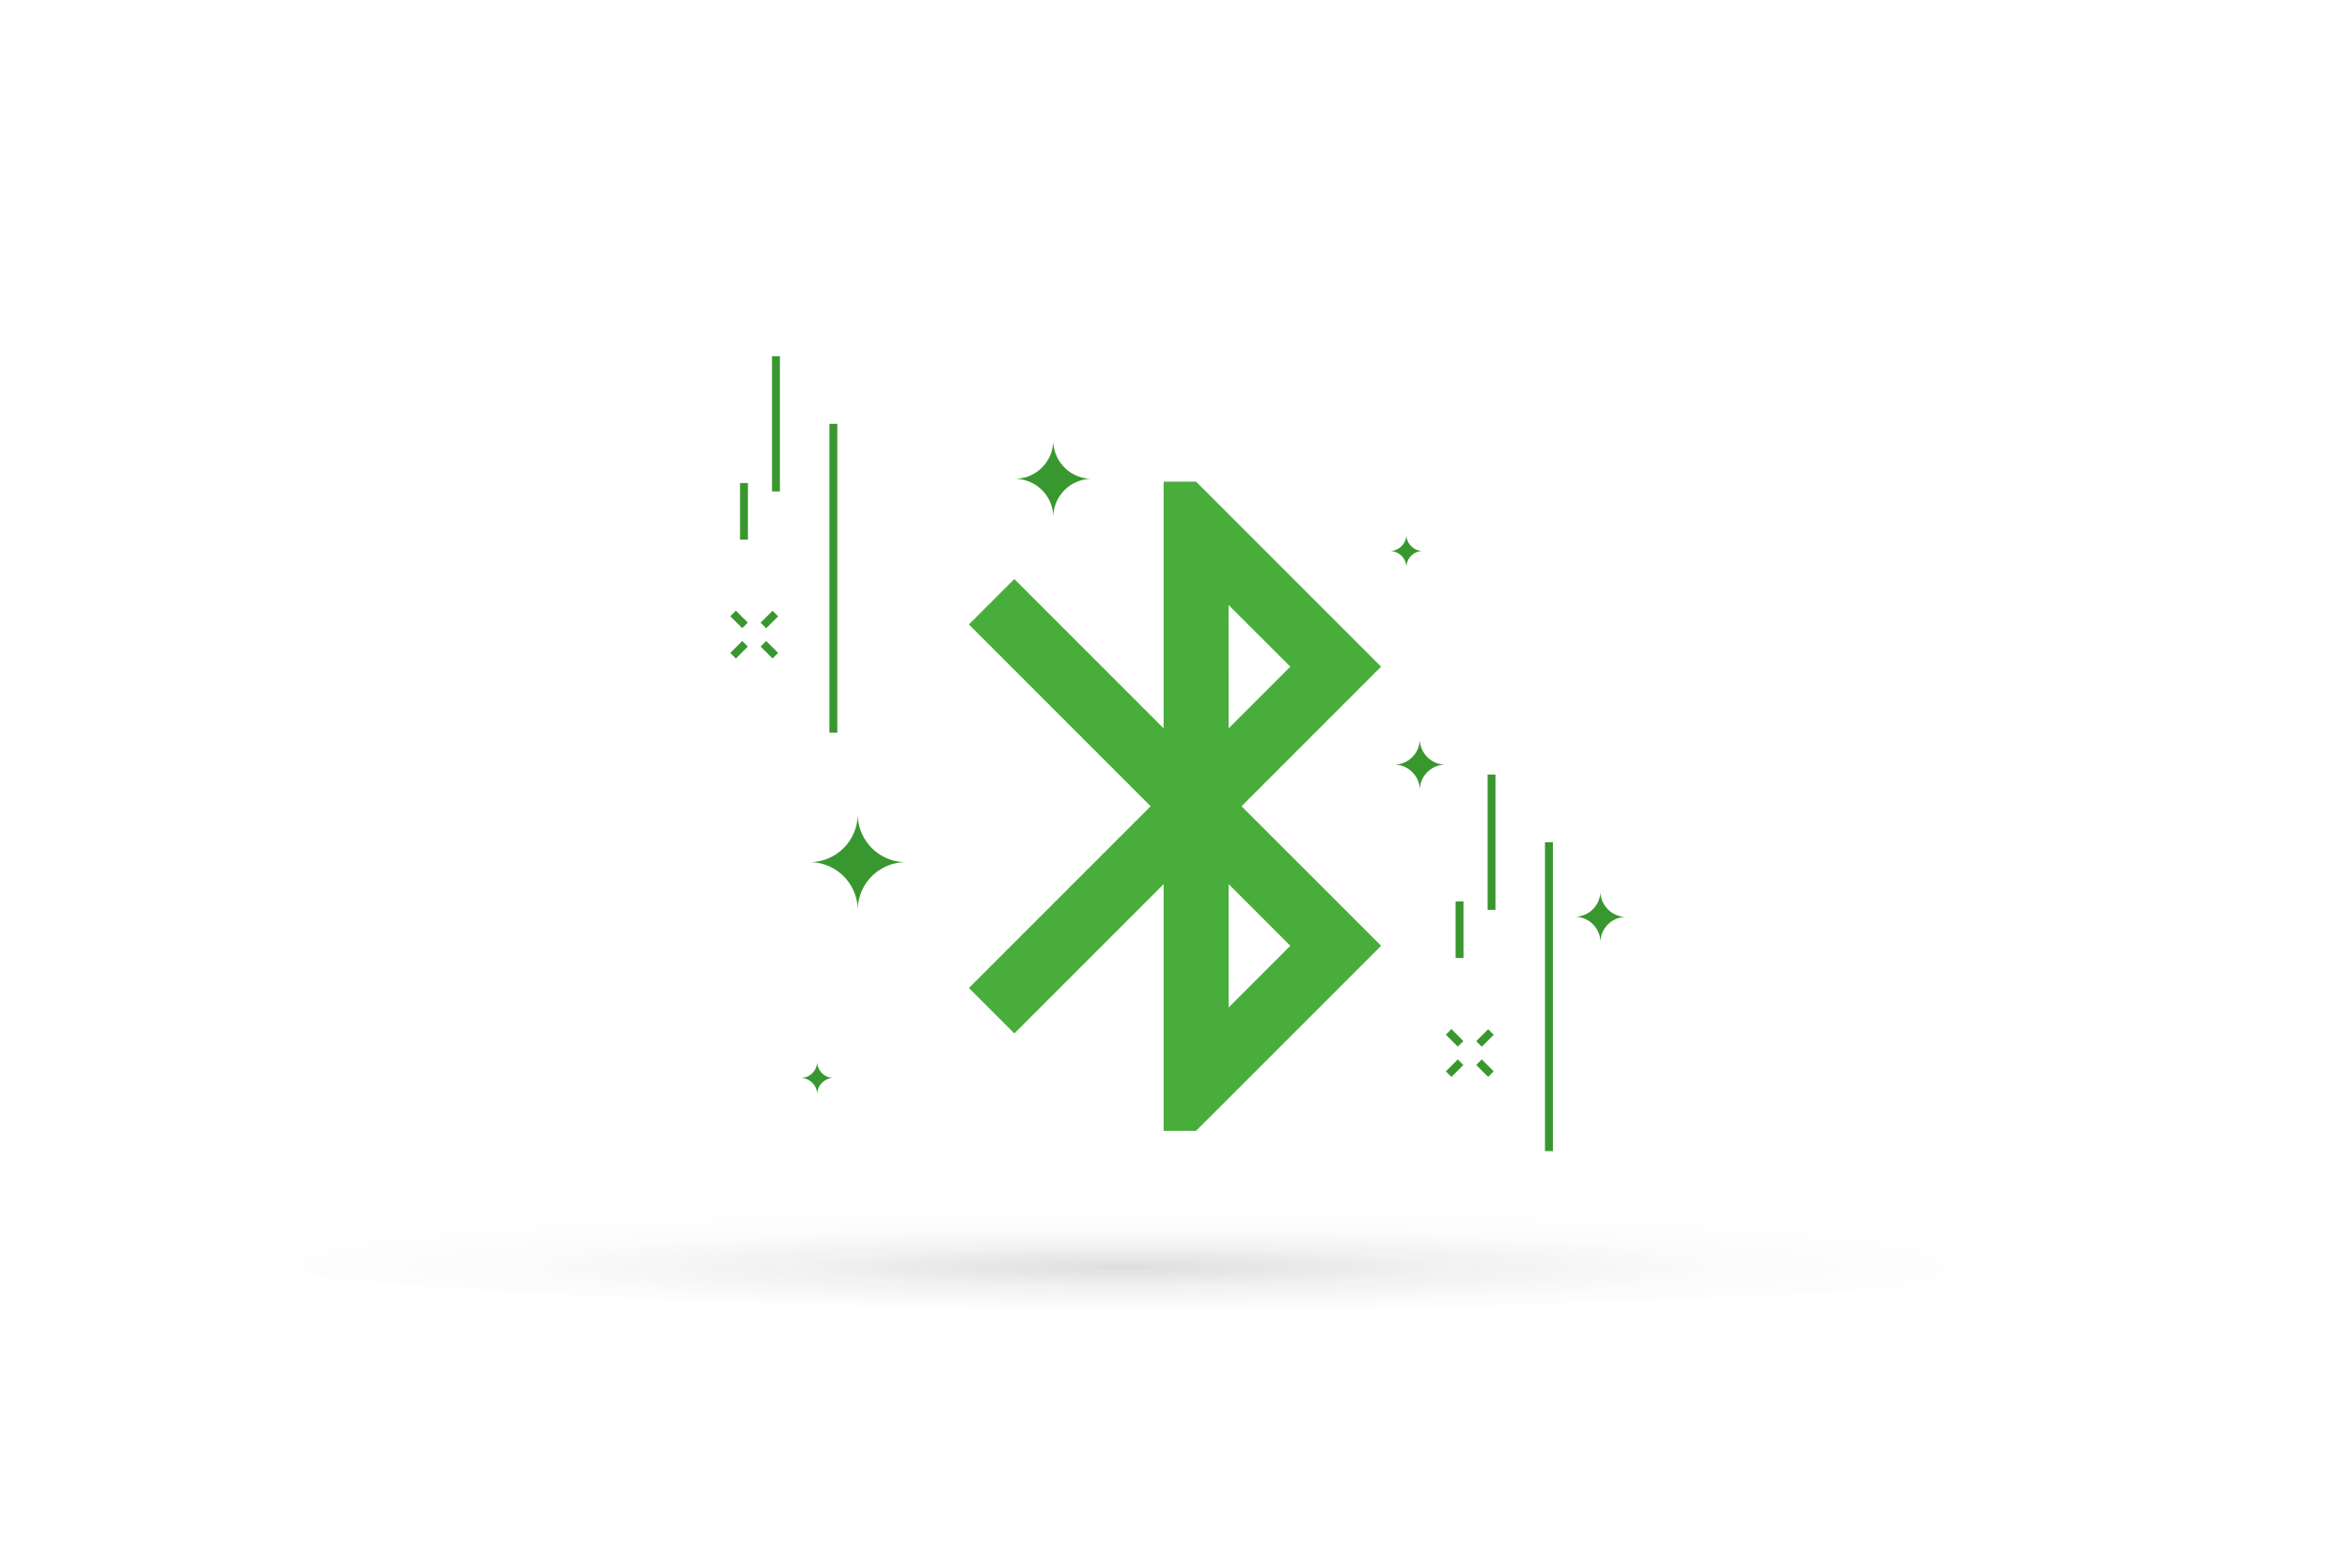 <?xml version="1.0" ?><svg id="Layer_1" data-name="Layer 1" xmlns="http://www.w3.org/2000/svg" xmlns:xlink="http://www.w3.org/1999/xlink" viewBox="0 0 601 401"><defs><style>.cls-1{fill:none;}.cls-2{opacity:0.15;}.cls-3{clip-path:url(#clip-path);}.cls-4{clip-path:url(#clip-path-2);}.cls-5{fill:url(#radial-gradient);}.cls-6{fill:#39972f;}.cls-7{fill:#48ad3a;}</style><clipPath id="clip-path"><rect id="SVGID" class="cls-1" x="25.5" y="294.06" width="550" height="40.58"/></clipPath><clipPath id="clip-path-2"><path id="SVGID-2" data-name="SVGID" class="cls-1" d="M575.5,314.35c0,11.21-123.12,20.29-275,20.29s-275-9.08-275-20.29,123.12-20.29,275-20.29,275,9.09,275,20.29"/></clipPath><radialGradient id="radial-gradient" cx="2573.03" cy="6358.03" r="1.25" gradientTransform="matrix(201.22, 0, 0, -12.53, -517455.7, 79990.62)" gradientUnits="userSpaceOnUse"><stop offset="0" stop-color="#231f20"/><stop offset="0.07" stop-color="#1d1a1a" stop-opacity="0.82"/><stop offset="0.33" stop-color="#0d0b0c" stop-opacity="0.36"/><stop offset="0.62" stop-color="#030303" stop-opacity="0.09"/><stop offset="1" stop-opacity="0"/></radialGradient></defs><title>Artboard 23</title><g class="cls-2"><g class="cls-3"><g class="cls-4"><rect class="cls-5" x="25.5" y="294.06" width="550" height="40.58"/></g></g></g><path class="cls-6" d="M231.65,220.48a12.3,12.3,0,0,0-12.29,12.29,12.31,12.31,0,0,0-12.29-12.29,12.31,12.31,0,0,0,12.29-12.3A12.31,12.31,0,0,0,231.65,220.48Z"/><path class="cls-6" d="M279.2,122.45a9.84,9.84,0,0,0-9.83,9.83,9.84,9.84,0,0,0-9.84-9.83,9.85,9.85,0,0,0,9.84-9.84A9.84,9.84,0,0,0,279.2,122.45Z"/><path class="cls-6" d="M369.67,195.54a6.56,6.56,0,0,0-6.56,6.56,6.56,6.56,0,0,0-6.56-6.56,6.57,6.57,0,0,0,6.56-6.56A6.57,6.57,0,0,0,369.67,195.54Z"/><path class="cls-6" d="M415.86,234.48A6.56,6.56,0,0,0,409.3,241a6.56,6.56,0,0,0-6.56-6.56,6.57,6.57,0,0,0,6.56-6.56A6.57,6.57,0,0,0,415.86,234.48Z"/><path class="cls-6" d="M363.88,140.91a4.2,4.2,0,0,0-4.21,4.21,4.21,4.21,0,0,0-4.21-4.21,4.22,4.22,0,0,0,4.21-4.22A4.21,4.21,0,0,0,363.88,140.91Z"/><path class="cls-6" d="M213.2,275.68a4.2,4.2,0,0,0-4.21,4.21,4.21,4.21,0,0,0-4.21-4.21,4.22,4.22,0,0,0,4.21-4.22A4.21,4.21,0,0,0,213.2,275.68Z"/><rect class="cls-6" x="189.26" y="123.52" width="2.02" height="14.47"/><rect class="cls-6" x="197.44" y="91.09" width="2.02" height="34.59"/><rect class="cls-6" x="212.12" y="108.38" width="2.02" height="79"/><rect class="cls-6" x="186.86" y="165.15" width="4.31" height="2.02" transform="translate(-62.14 182.19) rotate(-44.97)"/><rect class="cls-6" x="194.61" y="157.4" width="4.31" height="2.01" transform="translate(-54.38 185.55) rotate(-45)"/><rect class="cls-6" x="188" y="156.25" width="2.02" height="4.31" transform="translate(-56.65 180.09) rotate(-45.01)"/><rect class="cls-6" x="195.76" y="164" width="2.01" height="4.31" transform="translate(-59.85 187.94) rotate(-45.03)"/><rect class="cls-6" x="372.26" y="230.52" width="2.02" height="14.47"/><rect class="cls-6" x="380.44" y="198.09" width="2.02" height="34.59"/><rect class="cls-6" x="395.12" y="215.38" width="2.02" height="79"/><rect class="cls-6" x="369.86" y="272.15" width="4.31" height="2.02" transform="translate(-84.23 342.83) rotate(-44.97)"/><rect class="cls-6" x="377.61" y="264.4" width="4.31" height="2.01" transform="translate(-76.43 346.31) rotate(-45)"/><rect class="cls-6" x="371" y="263.25" width="2.02" height="4.31" transform="translate(-78.7 340.87) rotate(-45.01)"/><rect class="cls-6" x="378.76" y="271" width="2.01" height="4.31" transform="translate(-81.88 348.78) rotate(-45.03)"/><g id="bluetooth"><path class="cls-7" d="M353.2,170.49l-47.31-47.31h-8.3v63.08l-38.18-38.18L247.79,159.7l46.48,46.48-46.48,46.48,11.62,11.62,38.18-38.18v63.08h8.3l47.32-47.31-35.7-35.69Zm-39-15.77L330,170.49l-15.78,15.77ZM330,241.87l-15.77,15.77V226.1Z"/></g></svg>